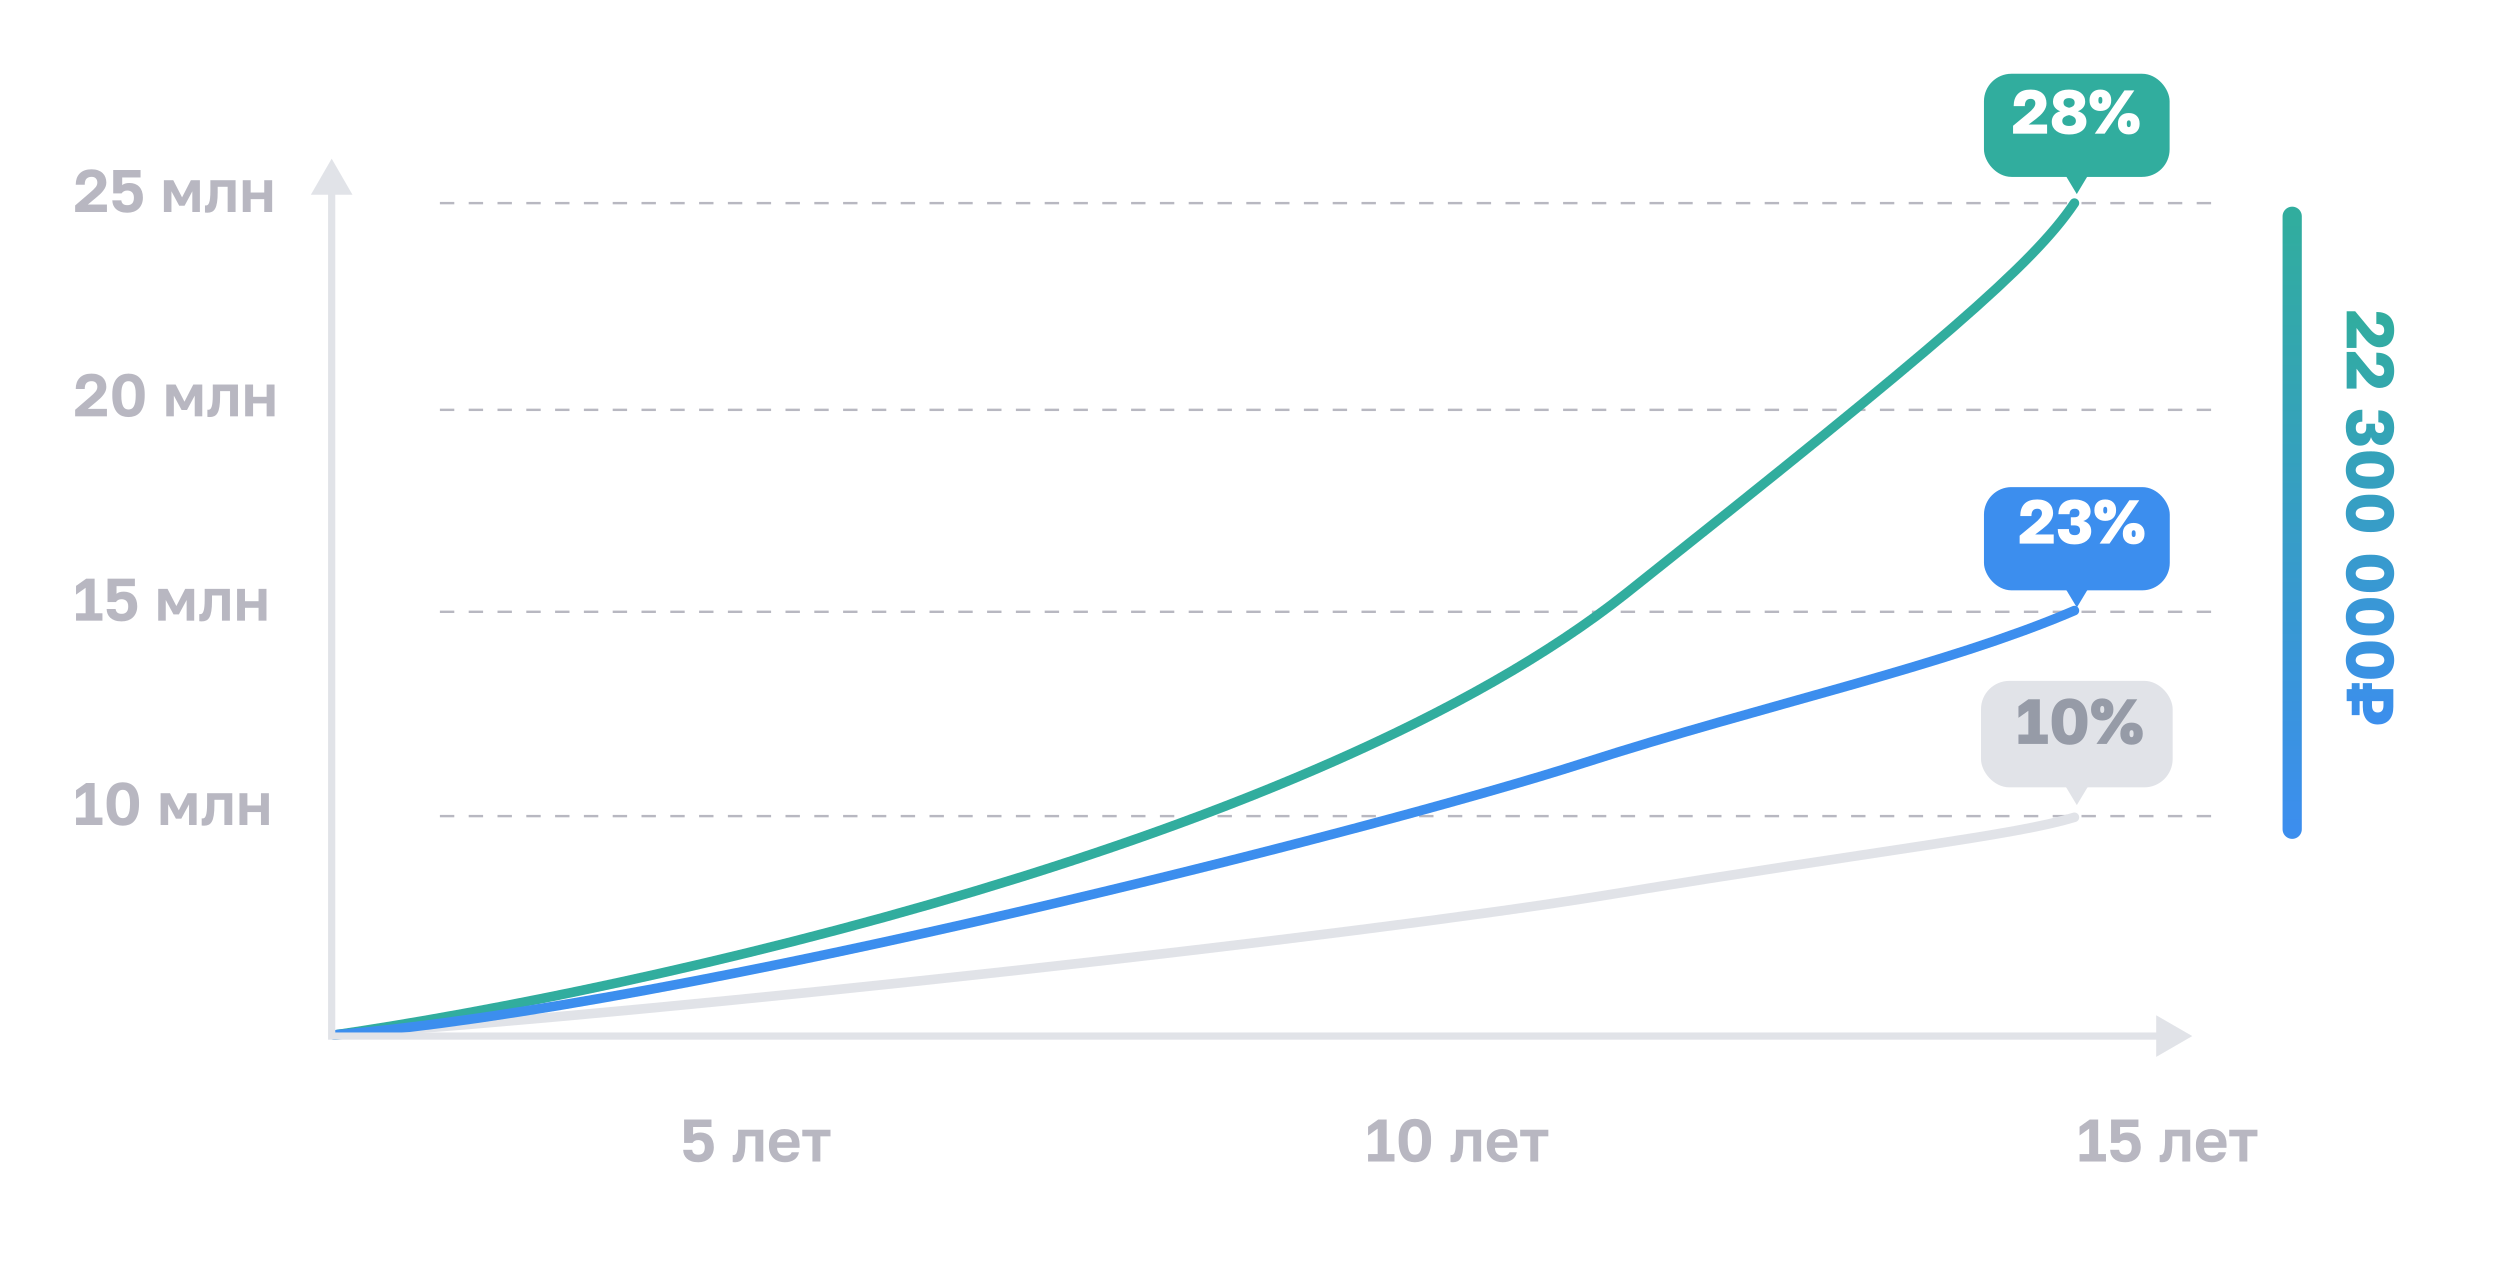 <?xml version="1.0" encoding="UTF-8"?> <svg xmlns="http://www.w3.org/2000/svg" width="375" height="193" viewBox="0 0 375 193" fill="none"><rect width="375" height="192.188" fill="white"></rect><path d="M11.405 122.63H12.845V118.814L11.405 119.84V118.526L12.926 117.446H14.195V122.63H15.365V123.746H11.405V122.63ZM18.424 123.854C18.082 123.854 17.761 123.8 17.461 123.692C17.167 123.578 16.912 123.395 16.696 123.143C16.48 122.885 16.309 122.549 16.183 122.135C16.057 121.715 15.994 121.202 15.994 120.596V120.416C15.994 119.852 16.057 119.375 16.183 118.985C16.309 118.595 16.48 118.28 16.696 118.04C16.912 117.794 17.167 117.617 17.461 117.509C17.761 117.395 18.082 117.338 18.424 117.338C18.766 117.338 19.084 117.395 19.378 117.509C19.678 117.617 19.936 117.794 20.152 118.04C20.368 118.28 20.539 118.595 20.665 118.985C20.791 119.375 20.854 119.852 20.854 120.416V120.596C20.854 121.202 20.791 121.715 20.665 122.135C20.539 122.549 20.368 122.885 20.152 123.143C19.936 123.395 19.678 123.578 19.378 123.692C19.084 123.8 18.766 123.854 18.424 123.854ZM18.424 122.72C18.574 122.72 18.715 122.69 18.847 122.63C18.979 122.57 19.093 122.462 19.189 122.306C19.291 122.144 19.369 121.925 19.423 121.649C19.477 121.373 19.504 121.022 19.504 120.596V120.416C19.504 120.032 19.477 119.717 19.423 119.471C19.369 119.219 19.291 119.021 19.189 118.877C19.093 118.727 18.979 118.622 18.847 118.562C18.715 118.502 18.574 118.472 18.424 118.472C18.268 118.472 18.124 118.502 17.992 118.562C17.866 118.622 17.752 118.727 17.65 118.877C17.554 119.021 17.479 119.219 17.425 119.471C17.371 119.717 17.344 120.032 17.344 120.416V120.596C17.344 121.022 17.371 121.373 17.425 121.649C17.479 121.925 17.554 122.144 17.65 122.306C17.752 122.462 17.866 122.57 17.992 122.63C18.124 122.69 18.268 122.72 18.424 122.72ZM24.091 118.976H25.495L26.818 121.55L28.141 118.976H29.491V123.746H28.357V120.641L27.196 122.801H26.386L25.225 120.641V123.746H24.091V118.976ZM30.613 123.854C30.565 123.854 30.505 123.851 30.433 123.845C30.361 123.845 30.301 123.839 30.253 123.827V122.756C30.283 122.762 30.328 122.765 30.388 122.765C30.502 122.765 30.601 122.732 30.685 122.666C30.769 122.594 30.838 122.474 30.892 122.306C30.952 122.138 30.994 121.916 31.018 121.64C31.048 121.358 31.063 121.01 31.063 120.596V118.976H34.843V123.746H33.655V119.966H32.161V120.776C32.161 121.394 32.128 121.904 32.062 122.306C32.002 122.702 31.906 123.014 31.774 123.242C31.648 123.47 31.486 123.629 31.288 123.719C31.096 123.809 30.871 123.854 30.613 123.854ZM35.921 118.976H37.109V120.821H39.143V118.976H40.331V123.746H39.143V121.811H37.109V123.746H35.921V118.976Z" fill="#34334D" fill-opacity="0.35"></path><path d="M104.731 174.338C104.329 174.338 103.987 174.287 103.705 174.185C103.429 174.083 103.201 173.948 103.021 173.78C102.841 173.606 102.706 173.408 102.616 173.186C102.532 172.958 102.487 172.721 102.481 172.475H103.831C103.849 172.691 103.93 172.868 104.074 173.006C104.224 173.138 104.443 173.204 104.731 173.204C105.391 173.204 105.721 172.832 105.721 172.088C105.721 171.89 105.694 171.722 105.64 171.584C105.586 171.446 105.514 171.335 105.424 171.251C105.334 171.167 105.229 171.107 105.109 171.071C104.989 171.029 104.863 171.008 104.731 171.008C104.521 171.008 104.347 171.047 104.209 171.125C104.071 171.203 103.96 171.308 103.876 171.44H102.616V167.93H106.72V169.046H103.966V170.198C104.092 170.084 104.245 170.003 104.425 169.955C104.611 169.901 104.818 169.874 105.046 169.874C105.352 169.874 105.628 169.922 105.874 170.018C106.126 170.108 106.339 170.246 106.513 170.432C106.693 170.618 106.831 170.849 106.927 171.125C107.023 171.401 107.071 171.719 107.071 172.079C107.071 172.421 107.014 172.733 106.9 173.015C106.792 173.291 106.636 173.528 106.432 173.726C106.228 173.924 105.982 174.077 105.694 174.185C105.406 174.287 105.085 174.338 104.731 174.338ZM110.263 174.338C110.215 174.338 110.155 174.335 110.083 174.329C110.011 174.329 109.951 174.323 109.903 174.311V173.24C109.933 173.246 109.978 173.249 110.038 173.249C110.152 173.249 110.251 173.216 110.335 173.15C110.419 173.078 110.488 172.958 110.542 172.79C110.602 172.622 110.644 172.4 110.668 172.124C110.698 171.842 110.713 171.494 110.713 171.08V169.46H114.493V174.23H113.305V170.45H111.811V171.26C111.811 171.878 111.778 172.388 111.712 172.79C111.652 173.186 111.556 173.498 111.424 173.726C111.298 173.954 111.136 174.113 110.938 174.203C110.746 174.293 110.521 174.338 110.263 174.338ZM117.73 174.338C117.406 174.338 117.097 174.29 116.803 174.194C116.515 174.092 116.263 173.942 116.047 173.744C115.831 173.54 115.66 173.285 115.534 172.979C115.408 172.667 115.345 172.304 115.345 171.89V171.71C115.345 171.314 115.405 170.969 115.525 170.675C115.645 170.381 115.81 170.138 116.02 169.946C116.23 169.748 116.473 169.601 116.749 169.505C117.025 169.403 117.322 169.352 117.64 169.352C118.39 169.352 118.96 169.55 119.35 169.946C119.74 170.342 119.935 170.915 119.935 171.665V172.169H116.56C116.566 172.379 116.602 172.562 116.668 172.718C116.734 172.868 116.821 172.991 116.929 173.087C117.037 173.183 117.16 173.255 117.298 173.303C117.442 173.345 117.586 173.366 117.73 173.366C118.036 173.366 118.267 173.321 118.423 173.231C118.579 173.141 118.69 173.009 118.756 172.835H119.845C119.749 173.333 119.512 173.708 119.134 173.96C118.756 174.212 118.288 174.338 117.73 174.338ZM117.685 170.324C117.547 170.324 117.409 170.342 117.271 170.378C117.139 170.414 117.022 170.471 116.92 170.549C116.818 170.627 116.734 170.732 116.668 170.864C116.602 170.996 116.566 171.155 116.56 171.341H118.783C118.777 171.143 118.744 170.978 118.684 170.846C118.63 170.714 118.552 170.609 118.45 170.531C118.354 170.453 118.24 170.399 118.108 170.369C117.976 170.339 117.835 170.324 117.685 170.324ZM121.864 170.45H120.343V169.46H124.573V170.45H123.052V174.23H121.864V170.45Z" fill="#34334D" fill-opacity="0.35"></path><path d="M205.21 173.114H206.65V169.298L205.21 170.324V169.01L206.731 167.93H208V173.114H209.17V174.23H205.21V173.114ZM212.229 174.338C211.887 174.338 211.566 174.284 211.266 174.176C210.972 174.062 210.717 173.879 210.501 173.627C210.285 173.369 210.114 173.033 209.988 172.619C209.862 172.199 209.799 171.686 209.799 171.08V170.9C209.799 170.336 209.862 169.859 209.988 169.469C210.114 169.079 210.285 168.764 210.501 168.524C210.717 168.278 210.972 168.101 211.266 167.993C211.566 167.879 211.887 167.822 212.229 167.822C212.571 167.822 212.889 167.879 213.183 167.993C213.483 168.101 213.741 168.278 213.957 168.524C214.173 168.764 214.344 169.079 214.47 169.469C214.596 169.859 214.659 170.336 214.659 170.9V171.08C214.659 171.686 214.596 172.199 214.47 172.619C214.344 173.033 214.173 173.369 213.957 173.627C213.741 173.879 213.483 174.062 213.183 174.176C212.889 174.284 212.571 174.338 212.229 174.338ZM212.229 173.204C212.379 173.204 212.52 173.174 212.652 173.114C212.784 173.054 212.898 172.946 212.994 172.79C213.096 172.628 213.174 172.409 213.228 172.133C213.282 171.857 213.309 171.506 213.309 171.08V170.9C213.309 170.516 213.282 170.201 213.228 169.955C213.174 169.703 213.096 169.505 212.994 169.361C212.898 169.211 212.784 169.106 212.652 169.046C212.52 168.986 212.379 168.956 212.229 168.956C212.073 168.956 211.929 168.986 211.797 169.046C211.671 169.106 211.557 169.211 211.455 169.361C211.359 169.505 211.284 169.703 211.23 169.955C211.176 170.201 211.149 170.516 211.149 170.9V171.08C211.149 171.506 211.176 171.857 211.23 172.133C211.284 172.409 211.359 172.628 211.455 172.79C211.557 172.946 211.671 173.054 211.797 173.114C211.929 173.174 212.073 173.204 212.229 173.204ZM217.94 174.338C217.892 174.338 217.832 174.335 217.76 174.329C217.688 174.329 217.628 174.323 217.58 174.311V173.24C217.61 173.246 217.655 173.249 217.715 173.249C217.829 173.249 217.928 173.216 218.012 173.15C218.096 173.078 218.165 172.958 218.219 172.79C218.279 172.622 218.321 172.4 218.345 172.124C218.375 171.842 218.39 171.494 218.39 171.08V169.46H222.17V174.23H220.982V170.45H219.488V171.26C219.488 171.878 219.455 172.388 219.389 172.79C219.329 173.186 219.233 173.498 219.101 173.726C218.975 173.954 218.813 174.113 218.615 174.203C218.423 174.293 218.198 174.338 217.94 174.338ZM225.408 174.338C225.084 174.338 224.775 174.29 224.481 174.194C224.193 174.092 223.941 173.942 223.725 173.744C223.509 173.54 223.338 173.285 223.212 172.979C223.086 172.667 223.023 172.304 223.023 171.89V171.71C223.023 171.314 223.083 170.969 223.203 170.675C223.323 170.381 223.488 170.138 223.698 169.946C223.908 169.748 224.151 169.601 224.427 169.505C224.703 169.403 225 169.352 225.318 169.352C226.068 169.352 226.638 169.55 227.028 169.946C227.418 170.342 227.613 170.915 227.613 171.665V172.169H224.238C224.244 172.379 224.28 172.562 224.346 172.718C224.412 172.868 224.499 172.991 224.607 173.087C224.715 173.183 224.838 173.255 224.976 173.303C225.12 173.345 225.264 173.366 225.408 173.366C225.714 173.366 225.945 173.321 226.101 173.231C226.257 173.141 226.368 173.009 226.434 172.835H227.523C227.427 173.333 227.19 173.708 226.812 173.96C226.434 174.212 225.966 174.338 225.408 174.338ZM225.363 170.324C225.225 170.324 225.087 170.342 224.949 170.378C224.817 170.414 224.7 170.471 224.598 170.549C224.496 170.627 224.412 170.732 224.346 170.864C224.28 170.996 224.244 171.155 224.238 171.341H226.461C226.455 171.143 226.422 170.978 226.362 170.846C226.308 170.714 226.23 170.609 226.128 170.531C226.032 170.453 225.918 170.399 225.786 170.369C225.654 170.339 225.513 170.324 225.363 170.324ZM229.542 170.45H228.021V169.46H232.251V170.45H230.73V174.23H229.542V170.45Z" fill="#34334D" fill-opacity="0.35"></path><path d="M311.936 173.114H313.376V169.298L311.936 170.324V169.01L313.457 167.93H314.726V173.114H315.896V174.23H311.936V173.114ZM318.775 174.338C318.373 174.338 318.031 174.287 317.749 174.185C317.473 174.083 317.245 173.948 317.065 173.78C316.885 173.606 316.75 173.408 316.66 173.186C316.576 172.958 316.531 172.721 316.525 172.475H317.875C317.893 172.691 317.974 172.868 318.118 173.006C318.268 173.138 318.487 173.204 318.775 173.204C319.435 173.204 319.765 172.832 319.765 172.088C319.765 171.89 319.738 171.722 319.684 171.584C319.63 171.446 319.558 171.335 319.468 171.251C319.378 171.167 319.273 171.107 319.153 171.071C319.033 171.029 318.907 171.008 318.775 171.008C318.565 171.008 318.391 171.047 318.253 171.125C318.115 171.203 318.004 171.308 317.92 171.44H316.66V167.93H320.764V169.046H318.01V170.198C318.136 170.084 318.289 170.003 318.469 169.955C318.655 169.901 318.862 169.874 319.09 169.874C319.396 169.874 319.672 169.922 319.918 170.018C320.17 170.108 320.383 170.246 320.557 170.432C320.737 170.618 320.875 170.849 320.971 171.125C321.067 171.401 321.115 171.719 321.115 172.079C321.115 172.421 321.058 172.733 320.944 173.015C320.836 173.291 320.68 173.528 320.476 173.726C320.272 173.924 320.026 174.077 319.738 174.185C319.45 174.287 319.129 174.338 318.775 174.338ZM324.307 174.338C324.259 174.338 324.199 174.335 324.127 174.329C324.055 174.329 323.995 174.323 323.947 174.311V173.24C323.977 173.246 324.022 173.249 324.082 173.249C324.196 173.249 324.295 173.216 324.379 173.15C324.463 173.078 324.532 172.958 324.586 172.79C324.646 172.622 324.688 172.4 324.712 172.124C324.742 171.842 324.757 171.494 324.757 171.08V169.46H328.537V174.23H327.349V170.45H325.855V171.26C325.855 171.878 325.822 172.388 325.756 172.79C325.696 173.186 325.6 173.498 325.468 173.726C325.342 173.954 325.18 174.113 324.982 174.203C324.79 174.293 324.565 174.338 324.307 174.338ZM331.774 174.338C331.45 174.338 331.141 174.29 330.847 174.194C330.559 174.092 330.307 173.942 330.091 173.744C329.875 173.54 329.704 173.285 329.578 172.979C329.452 172.667 329.389 172.304 329.389 171.89V171.71C329.389 171.314 329.449 170.969 329.569 170.675C329.689 170.381 329.854 170.138 330.064 169.946C330.274 169.748 330.517 169.601 330.793 169.505C331.069 169.403 331.366 169.352 331.684 169.352C332.434 169.352 333.004 169.55 333.394 169.946C333.784 170.342 333.979 170.915 333.979 171.665V172.169H330.604C330.61 172.379 330.646 172.562 330.712 172.718C330.778 172.868 330.865 172.991 330.973 173.087C331.081 173.183 331.204 173.255 331.342 173.303C331.486 173.345 331.63 173.366 331.774 173.366C332.08 173.366 332.311 173.321 332.467 173.231C332.623 173.141 332.734 173.009 332.8 172.835H333.889C333.793 173.333 333.556 173.708 333.178 173.96C332.8 174.212 332.332 174.338 331.774 174.338ZM331.729 170.324C331.591 170.324 331.453 170.342 331.315 170.378C331.183 170.414 331.066 170.471 330.964 170.549C330.862 170.627 330.778 170.732 330.712 170.864C330.646 170.996 330.61 171.155 330.604 171.341H332.827C332.821 171.143 332.788 170.978 332.728 170.846C332.674 170.714 332.596 170.609 332.494 170.531C332.398 170.453 332.284 170.399 332.152 170.369C332.02 170.339 331.879 170.324 331.729 170.324ZM335.908 170.45H334.387V169.46H338.617V170.45H337.096V174.23H335.908V170.45Z" fill="#34334D" fill-opacity="0.35"></path><path d="M11.405 91.986H12.845V88.17L11.405 89.196V87.882L12.926 86.802H14.195V91.986H15.365V93.102H11.405V91.986ZM18.244 93.21C17.842 93.21 17.5 93.159 17.218 93.057C16.942 92.955 16.714 92.82 16.534 92.652C16.354 92.478 16.219 92.28 16.129 92.058C16.045 91.83 16 91.593 15.994 91.347H17.344C17.362 91.563 17.443 91.74 17.587 91.878C17.737 92.01 17.956 92.076 18.244 92.076C18.904 92.076 19.234 91.704 19.234 90.96C19.234 90.762 19.207 90.594 19.153 90.456C19.099 90.318 19.027 90.207 18.937 90.123C18.847 90.039 18.742 89.979 18.622 89.943C18.502 89.901 18.376 89.88 18.244 89.88C18.034 89.88 17.86 89.919 17.722 89.997C17.584 90.075 17.473 90.18 17.389 90.312H16.129V86.802H20.233V87.918H17.479V89.07C17.605 88.956 17.758 88.875 17.938 88.827C18.124 88.773 18.331 88.746 18.559 88.746C18.865 88.746 19.141 88.794 19.387 88.89C19.639 88.98 19.852 89.118 20.026 89.304C20.206 89.49 20.344 89.721 20.44 89.997C20.536 90.273 20.584 90.591 20.584 90.951C20.584 91.293 20.527 91.605 20.413 91.887C20.305 92.163 20.149 92.4 19.945 92.598C19.741 92.796 19.495 92.949 19.207 93.057C18.919 93.159 18.598 93.21 18.244 93.21ZM23.73 88.332H25.134L26.457 90.906L27.78 88.332H29.13V93.102H27.996V89.997L26.835 92.157H26.025L24.864 89.997V93.102H23.73V88.332ZM30.253 93.21C30.205 93.21 30.145 93.207 30.073 93.201C30.001 93.201 29.941 93.195 29.893 93.183V92.112C29.923 92.118 29.968 92.121 30.028 92.121C30.142 92.121 30.241 92.088 30.325 92.022C30.409 91.95 30.478 91.83 30.532 91.662C30.592 91.494 30.634 91.272 30.658 90.996C30.688 90.714 30.703 90.366 30.703 89.952V88.332H34.483V93.102H33.295V89.322H31.801V90.132C31.801 90.75 31.768 91.26 31.702 91.662C31.642 92.058 31.546 92.37 31.414 92.598C31.288 92.826 31.126 92.985 30.928 93.075C30.736 93.165 30.511 93.21 30.253 93.21ZM35.56 88.332H36.748V90.177H38.782V88.332H39.971V93.102H38.782V91.167H36.748V93.102H35.56V88.332Z" fill="#34334D" fill-opacity="0.35"></path><path d="M11.27 61.468L13.475 59.569C13.679 59.389 13.853 59.233 13.997 59.101C14.141 58.963 14.258 58.837 14.348 58.723C14.438 58.609 14.501 58.498 14.537 58.39C14.579 58.282 14.6 58.165 14.6 58.039C14.6 57.781 14.528 57.574 14.384 57.418C14.24 57.256 14.027 57.175 13.745 57.175C13.421 57.175 13.166 57.265 12.98 57.445C12.8 57.619 12.71 57.922 12.71 58.354H11.36C11.36 57.64 11.561 57.076 11.963 56.662C12.371 56.248 12.965 56.041 13.745 56.041C14.111 56.041 14.429 56.092 14.699 56.194C14.975 56.29 15.206 56.428 15.392 56.608C15.578 56.782 15.716 56.992 15.806 57.238C15.902 57.484 15.95 57.751 15.95 58.039C15.95 58.255 15.911 58.462 15.833 58.66C15.755 58.852 15.647 59.038 15.509 59.218C15.377 59.398 15.221 59.575 15.041 59.749C14.861 59.917 14.669 60.085 14.465 60.253L13.169 61.333H16.04V62.449H11.27V61.468ZM19.276 62.557C18.934 62.557 18.613 62.503 18.314 62.395C18.02 62.281 17.765 62.098 17.549 61.846C17.332 61.588 17.162 61.252 17.035 60.838C16.91 60.418 16.846 59.905 16.846 59.299V59.119C16.846 58.555 16.91 58.078 17.035 57.688C17.162 57.298 17.332 56.983 17.549 56.743C17.765 56.497 18.02 56.32 18.314 56.212C18.613 56.098 18.934 56.041 19.276 56.041C19.619 56.041 19.936 56.098 20.23 56.212C20.53 56.32 20.788 56.497 21.005 56.743C21.221 56.983 21.392 57.298 21.517 57.688C21.643 58.078 21.706 58.555 21.706 59.119V59.299C21.706 59.905 21.643 60.418 21.517 60.838C21.392 61.252 21.221 61.588 21.005 61.846C20.788 62.098 20.53 62.281 20.23 62.395C19.936 62.503 19.619 62.557 19.276 62.557ZM19.276 61.423C19.427 61.423 19.567 61.393 19.7 61.333C19.831 61.273 19.945 61.165 20.041 61.009C20.143 60.847 20.221 60.628 20.276 60.352C20.329 60.076 20.357 59.725 20.357 59.299V59.119C20.357 58.735 20.329 58.42 20.276 58.174C20.221 57.922 20.143 57.724 20.041 57.58C19.945 57.43 19.831 57.325 19.7 57.265C19.567 57.205 19.427 57.175 19.276 57.175C19.12 57.175 18.977 57.205 18.845 57.265C18.718 57.325 18.605 57.43 18.503 57.58C18.407 57.724 18.331 57.922 18.277 58.174C18.224 58.42 18.197 58.735 18.197 59.119V59.299C18.197 59.725 18.224 60.076 18.277 60.352C18.331 60.628 18.407 60.847 18.503 61.009C18.605 61.165 18.718 61.273 18.845 61.333C18.977 61.393 19.12 61.423 19.276 61.423ZM24.943 57.679H26.347L27.67 60.253L28.993 57.679H30.343V62.449H29.209V59.344L28.048 61.504H27.238L26.077 59.344V62.449H24.943V57.679ZM31.466 62.557C31.418 62.557 31.358 62.554 31.286 62.548C31.214 62.548 31.154 62.542 31.106 62.53V61.459C31.136 61.465 31.181 61.468 31.241 61.468C31.355 61.468 31.454 61.435 31.538 61.369C31.622 61.297 31.691 61.177 31.745 61.009C31.805 60.841 31.847 60.619 31.871 60.343C31.901 60.061 31.916 59.713 31.916 59.299V57.679H35.696V62.449H34.508V58.669H33.014V59.479C33.014 60.097 32.981 60.607 32.915 61.009C32.855 61.405 32.759 61.717 32.627 61.945C32.501 62.173 32.339 62.332 32.141 62.422C31.949 62.512 31.724 62.557 31.466 62.557ZM36.773 57.679H37.961V59.524H39.995V57.679H41.183V62.449H39.995V60.514H37.961V62.449H36.773V57.679Z" fill="#34334D" fill-opacity="0.35"></path><path d="M11.27 30.82L13.475 28.921C13.679 28.741 13.853 28.585 13.997 28.453C14.141 28.315 14.258 28.189 14.348 28.075C14.438 27.961 14.501 27.85 14.537 27.742C14.579 27.634 14.6 27.517 14.6 27.391C14.6 27.133 14.528 26.926 14.384 26.77C14.24 26.608 14.027 26.527 13.745 26.527C13.421 26.527 13.166 26.617 12.98 26.797C12.8 26.971 12.71 27.274 12.71 27.706H11.36C11.36 26.992 11.561 26.428 11.963 26.014C12.371 25.6 12.965 25.393 13.745 25.393C14.111 25.393 14.429 25.444 14.699 25.546C14.975 25.642 15.206 25.78 15.392 25.96C15.578 26.134 15.716 26.344 15.806 26.59C15.902 26.836 15.95 27.103 15.95 27.391C15.95 27.607 15.911 27.814 15.833 28.012C15.755 28.204 15.647 28.39 15.509 28.57C15.377 28.75 15.221 28.927 15.041 29.101C14.861 29.269 14.669 29.437 14.465 29.605L13.169 30.685H16.04V31.801H11.27V30.82ZM19.096 31.909C18.695 31.909 18.352 31.858 18.07 31.756C17.794 31.654 17.567 31.519 17.387 31.351C17.206 31.177 17.072 30.979 16.982 30.757C16.898 30.529 16.852 30.292 16.846 30.046H18.197C18.215 30.262 18.296 30.439 18.439 30.577C18.59 30.709 18.808 30.775 19.096 30.775C19.756 30.775 20.087 30.403 20.087 29.659C20.087 29.461 20.059 29.293 20.006 29.155C19.951 29.017 19.88 28.906 19.79 28.822C19.7 28.738 19.595 28.678 19.474 28.642C19.355 28.6 19.229 28.579 19.096 28.579C18.887 28.579 18.712 28.618 18.575 28.696C18.436 28.774 18.326 28.879 18.241 29.011H16.982V25.501H21.085V26.617H18.331V27.769C18.457 27.655 18.61 27.574 18.791 27.526C18.977 27.472 19.183 27.445 19.412 27.445C19.718 27.445 19.994 27.493 20.239 27.589C20.491 27.679 20.704 27.817 20.878 28.003C21.058 28.189 21.197 28.42 21.293 28.696C21.389 28.972 21.436 29.29 21.436 29.65C21.436 29.992 21.38 30.304 21.265 30.586C21.157 30.862 21.002 31.099 20.797 31.297C20.593 31.495 20.348 31.648 20.059 31.756C19.771 31.858 19.451 31.909 19.096 31.909ZM24.583 27.031H25.987L27.31 29.605L28.633 27.031H29.983V31.801H28.849V28.696L27.688 30.856H26.878L25.717 28.696V31.801H24.583V27.031ZM31.105 31.909C31.058 31.909 30.997 31.906 30.925 31.9C30.854 31.9 30.794 31.894 30.745 31.882V30.811C30.776 30.817 30.82 30.82 30.881 30.82C30.994 30.82 31.093 30.787 31.177 30.721C31.262 30.649 31.331 30.529 31.384 30.361C31.445 30.193 31.486 29.971 31.511 29.695C31.541 29.413 31.555 29.065 31.555 28.651V27.031H35.336V31.801H34.148V28.021H32.654V28.831C32.654 29.449 32.62 29.959 32.554 30.361C32.495 30.757 32.398 31.069 32.267 31.297C32.141 31.525 31.979 31.684 31.78 31.774C31.588 31.864 31.363 31.909 31.105 31.909ZM36.413 27.031H37.601V28.876H39.635V27.031H40.823V31.801H39.635V29.866H37.601V31.801H36.413V27.031Z" fill="#34334D" fill-opacity="0.35"></path><path d="M65.984 30.469H332.811" stroke="#B8B8C1" stroke-width="0.361" stroke-dasharray="2.16"></path><path d="M65.984 61.477H332.811" stroke="#B8B8C1" stroke-width="0.361" stroke-dasharray="2.16"></path><path d="M65.984 91.77H332.811" stroke="#B8B8C1" stroke-width="0.361" stroke-dasharray="2.16"></path><path d="M65.984 122.415H332.811" stroke="#B8B8C1" stroke-width="0.361" stroke-dasharray="2.16"></path><path d="M50.102 155.23C102.378 151.603 202.832 140.536 241.748 134.136C282.313 127.465 302.325 125.302 311.159 122.598" stroke="#E1E3E8" stroke-width="1.442" stroke-linecap="round"></path><path d="M50.281 155.228C95.449 148.626 196.989 126.275 243.97 88.967C290.951 51.66 304.972 39.652 311.159 30.469" stroke="#31AD9E" stroke-width="1.442" stroke-linecap="round"></path><path d="M50.102 155.232C102.027 151.134 207.361 124.177 237.421 114.486C264.825 105.652 291.868 99.883 311.159 91.59" stroke="#3C8EEE" stroke-width="1.442" stroke-linecap="round"></path><path d="M328.837 155.411L323.428 152.289V158.534L328.837 155.411ZM49.75 155.411H49.209V155.952H49.75V155.411ZM49.75 23.801L46.627 29.209H52.873L49.75 23.801ZM323.969 154.87H49.75V155.952H323.969V154.87ZM50.291 155.411L50.291 28.669H49.209L49.209 155.411H50.291Z" fill="#E1E3E8"></path><g filter="url(#filter0_i_2017_1976)"><rect x="297.594" y="9" width="27.849" height="15.472" rx="4.126" fill="#31AD9E"></rect><path d="M311.516 27.051L314.611 21.893H308.422L311.516 27.051Z" fill="#31AD9E"></path></g><path d="M301.959 18.866L304.112 17.084C304.323 16.911 304.502 16.756 304.651 16.62C304.799 16.478 304.92 16.345 305.013 16.221C305.112 16.097 305.183 15.979 305.226 15.868C305.276 15.751 305.301 15.63 305.301 15.506C305.301 15.289 305.239 15.122 305.115 15.005C304.997 14.887 304.827 14.828 304.604 14.828C304.016 14.828 303.722 15.194 303.722 15.924H302.051C302.051 15.132 302.262 14.519 302.683 14.086C303.11 13.652 303.75 13.436 304.604 13.436C305 13.436 305.347 13.489 305.644 13.594C305.941 13.693 306.189 13.835 306.387 14.021C306.585 14.2 306.73 14.417 306.823 14.671C306.922 14.924 306.971 15.203 306.971 15.506C306.971 15.729 306.931 15.942 306.851 16.146C306.777 16.351 306.668 16.549 306.526 16.741C306.39 16.933 306.226 17.118 306.034 17.298C305.842 17.477 305.635 17.654 305.412 17.827L304.289 18.681H307.064V20.055H301.959V18.866ZM310.363 20.175C309.967 20.175 309.608 20.132 309.286 20.045C308.964 19.953 308.689 19.823 308.46 19.655C308.237 19.488 308.064 19.287 307.94 19.052C307.823 18.811 307.764 18.542 307.764 18.244C307.764 17.886 307.872 17.564 308.089 17.279C308.305 16.994 308.627 16.796 309.054 16.685C308.732 16.58 308.466 16.4 308.256 16.146C308.052 15.893 307.949 15.59 307.949 15.237C307.949 14.971 308.002 14.726 308.107 14.503C308.219 14.281 308.376 14.092 308.581 13.937C308.785 13.776 309.036 13.652 309.333 13.566C309.636 13.479 309.979 13.436 310.363 13.436C310.747 13.436 311.087 13.479 311.384 13.566C311.687 13.652 311.941 13.776 312.145 13.937C312.35 14.092 312.504 14.281 312.61 14.503C312.721 14.726 312.777 14.971 312.777 15.237C312.777 15.59 312.675 15.89 312.47 16.137C312.266 16.385 312 16.567 311.672 16.685C312.099 16.809 312.421 17.004 312.637 17.27C312.854 17.536 312.962 17.861 312.962 18.244C312.962 18.542 312.9 18.811 312.777 19.052C312.659 19.287 312.486 19.488 312.257 19.655C312.034 19.823 311.762 19.953 311.44 20.045C311.118 20.132 310.759 20.175 310.363 20.175ZM310.363 18.894C310.697 18.894 310.951 18.829 311.124 18.699C311.298 18.563 311.384 18.378 311.384 18.142C311.384 17.889 311.282 17.691 311.078 17.548C310.88 17.406 310.642 17.31 310.363 17.261C310.085 17.31 309.843 17.406 309.639 17.548C309.441 17.691 309.342 17.889 309.342 18.142C309.342 18.378 309.432 18.563 309.611 18.699C309.797 18.829 310.047 18.894 310.363 18.894ZM310.363 16.165C310.598 16.122 310.796 16.041 310.957 15.924C311.118 15.806 311.199 15.63 311.199 15.395C311.199 15.172 311.124 15.005 310.976 14.893C310.827 14.776 310.623 14.717 310.363 14.717C310.103 14.717 309.899 14.773 309.75 14.884C309.602 14.995 309.528 15.166 309.528 15.395C309.528 15.63 309.608 15.806 309.769 15.924C309.936 16.035 310.134 16.116 310.363 16.165ZM318.668 13.557H320.153L315.698 20.055H314.212L318.668 13.557ZM315.057 16.648C314.556 16.648 314.16 16.506 313.869 16.221C313.578 15.936 313.432 15.559 313.432 15.088V14.995C313.432 14.525 313.578 14.148 313.869 13.863C314.16 13.578 314.556 13.436 315.057 13.436C315.558 13.436 315.954 13.578 316.245 13.863C316.536 14.148 316.682 14.525 316.682 14.995V15.088C316.682 15.559 316.536 15.936 316.245 16.221C315.954 16.506 315.558 16.648 315.057 16.648ZM315.057 15.552C315.144 15.552 315.215 15.518 315.27 15.45C315.326 15.382 315.354 15.262 315.354 15.088V14.995C315.354 14.822 315.326 14.701 315.27 14.633C315.215 14.565 315.144 14.531 315.057 14.531C314.97 14.531 314.899 14.565 314.843 14.633C314.788 14.701 314.76 14.822 314.76 14.995V15.088C314.76 15.262 314.788 15.382 314.843 15.45C314.899 15.518 314.97 15.552 315.057 15.552ZM319.318 20.166C318.817 20.166 318.421 20.024 318.13 19.739C317.839 19.454 317.693 19.077 317.693 18.607V18.514C317.693 18.043 317.839 17.666 318.13 17.381C318.421 17.096 318.817 16.954 319.318 16.954C319.819 16.954 320.215 17.096 320.506 17.381C320.797 17.666 320.942 18.043 320.942 18.514V18.607C320.942 19.077 320.797 19.454 320.506 19.739C320.215 20.024 319.819 20.166 319.318 20.166ZM319.318 19.071C319.405 19.071 319.476 19.037 319.531 18.969C319.587 18.901 319.615 18.78 319.615 18.607V18.514C319.615 18.34 319.587 18.22 319.531 18.152C319.476 18.084 319.405 18.05 319.318 18.05C319.231 18.05 319.16 18.084 319.104 18.152C319.049 18.22 319.021 18.34 319.021 18.514V18.607C319.021 18.78 319.049 18.901 319.104 18.969C319.16 19.037 319.231 19.071 319.318 19.071Z" fill="white"></path><g filter="url(#filter1_i_2017_1976)"><rect x="297.594" y="71" width="27.873" height="15.485" rx="4.129" fill="#3C8EEE"></rect><path d="M311.527 89.066L314.624 83.905H308.43L311.527 89.066Z" fill="#3C8EEE"></path></g><path d="M302.947 80.354L305.103 78.57C305.314 78.396 305.493 78.242 305.642 78.105C305.791 77.963 305.911 77.83 306.004 77.706C306.103 77.582 306.175 77.464 306.218 77.353C306.268 77.235 306.292 77.114 306.292 76.99C306.292 76.774 306.23 76.606 306.106 76.489C305.989 76.371 305.818 76.312 305.595 76.312C305.007 76.312 304.713 76.677 304.713 77.408H303.04C303.04 76.616 303.251 76.002 303.672 75.569C304.1 75.135 304.741 74.918 305.595 74.918C305.992 74.918 306.339 74.971 306.636 75.076C306.933 75.175 307.181 75.318 307.379 75.504C307.578 75.683 307.723 75.9 307.816 76.154C307.915 76.408 307.965 76.687 307.965 76.99C307.965 77.213 307.924 77.427 307.844 77.631C307.77 77.836 307.661 78.034 307.519 78.226C307.382 78.418 307.218 78.604 307.026 78.784C306.834 78.963 306.627 79.14 306.404 79.313L305.28 80.168H308.058V81.543H302.947V80.354ZM311.173 81.664C310.758 81.664 310.393 81.608 310.077 81.496C309.767 81.379 309.507 81.218 309.297 81.013C309.086 80.809 308.928 80.567 308.823 80.289C308.717 80.004 308.665 79.694 308.665 79.36H310.337C310.337 79.663 310.405 79.892 310.542 80.047C310.684 80.196 310.91 80.27 311.22 80.27C311.486 80.27 311.684 80.205 311.814 80.075C311.945 79.945 312.01 79.765 312.01 79.536C312.01 79.301 311.941 79.121 311.805 78.997C311.675 78.873 311.464 78.811 311.173 78.811H310.625V77.585H311.173C311.669 77.585 311.917 77.365 311.917 76.925C311.917 76.733 311.855 76.585 311.731 76.479C311.613 76.368 311.443 76.312 311.22 76.312C310.693 76.312 310.43 76.585 310.43 77.13H308.758C308.758 76.436 308.965 75.894 309.38 75.504C309.801 75.114 310.399 74.918 311.173 74.918C311.557 74.918 311.898 74.965 312.195 75.058C312.499 75.144 312.753 75.268 312.957 75.43C313.162 75.584 313.316 75.773 313.422 75.996C313.533 76.213 313.589 76.455 313.589 76.721C313.589 77.074 313.49 77.374 313.292 77.622C313.094 77.87 312.827 78.046 312.493 78.152C312.883 78.257 313.177 78.437 313.375 78.691C313.58 78.945 313.682 79.276 313.682 79.685C313.682 79.982 313.623 80.251 313.505 80.493C313.388 80.735 313.22 80.942 313.004 81.116C312.787 81.289 312.524 81.425 312.214 81.524C311.904 81.617 311.557 81.664 311.173 81.664ZM319.399 75.039H320.886L316.426 81.543H314.939L319.399 75.039ZM315.785 78.133C315.283 78.133 314.887 77.991 314.596 77.706C314.305 77.421 314.159 77.043 314.159 76.572V76.479C314.159 76.009 314.305 75.631 314.596 75.346C314.887 75.061 315.283 74.918 315.785 74.918C316.287 74.918 316.683 75.061 316.974 75.346C317.265 75.631 317.411 76.009 317.411 76.479V76.572C317.411 77.043 317.265 77.421 316.974 77.706C316.683 77.991 316.287 78.133 315.785 78.133ZM315.785 77.037C315.872 77.037 315.943 77.003 315.999 76.935C316.054 76.867 316.082 76.746 316.082 76.572V76.479C316.082 76.306 316.054 76.185 315.999 76.117C315.943 76.049 315.872 76.015 315.785 76.015C315.698 76.015 315.627 76.049 315.571 76.117C315.516 76.185 315.488 76.306 315.488 76.479V76.572C315.488 76.746 315.516 76.867 315.571 76.935C315.627 77.003 315.698 77.037 315.785 77.037ZM320.05 81.654C319.548 81.654 319.151 81.512 318.86 81.227C318.569 80.942 318.424 80.564 318.424 80.094V80.001C318.424 79.53 318.569 79.152 318.86 78.867C319.151 78.582 319.548 78.44 320.05 78.44C320.551 78.44 320.948 78.582 321.239 78.867C321.53 79.152 321.676 79.53 321.676 80.001V80.094C321.676 80.564 321.53 80.942 321.239 81.227C320.948 81.512 320.551 81.654 320.05 81.654ZM320.05 80.558C320.136 80.558 320.208 80.524 320.263 80.456C320.319 80.388 320.347 80.267 320.347 80.094V80.001C320.347 79.827 320.319 79.706 320.263 79.638C320.208 79.57 320.136 79.536 320.05 79.536C319.963 79.536 319.892 79.57 319.836 79.638C319.78 79.706 319.752 79.827 319.752 80.001V80.094C319.752 80.267 319.78 80.388 319.836 80.456C319.892 80.524 319.963 80.558 320.05 80.558Z" fill="white"></path><g filter="url(#filter2_i_2017_1976)"><rect x="297.148" y="100" width="28.753" height="15.974" rx="4.26" fill="#E1E3E8"></rect><path d="M311.523 118.637L314.718 113.312H308.328L311.523 118.637Z" fill="#E1E3E8"></path></g><path d="M302.768 110.175H304.253V106.619L302.768 107.674V105.949L304.263 104.885H305.978V110.175H307.177V111.594H302.768V110.175ZM310.432 111.718C310.055 111.718 309.703 111.658 309.378 111.536C309.052 111.408 308.767 111.207 308.525 110.932C308.282 110.658 308.09 110.3 307.949 109.859C307.815 109.412 307.748 108.872 307.748 108.239V108.048C307.748 107.46 307.815 106.958 307.949 106.543C308.09 106.127 308.282 105.789 308.525 105.527C308.767 105.258 309.052 105.064 309.378 104.942C309.703 104.821 310.055 104.76 310.432 104.76C310.809 104.76 311.16 104.821 311.486 104.942C311.812 105.064 312.096 105.258 312.339 105.527C312.582 105.789 312.77 106.127 312.905 106.543C313.045 106.958 313.115 107.46 313.115 108.048V108.239C313.115 108.872 313.045 109.412 312.905 109.859C312.77 110.3 312.582 110.658 312.339 110.932C312.096 111.207 311.812 111.408 311.486 111.536C311.16 111.658 310.809 111.718 310.432 111.718ZM310.432 110.3C310.56 110.3 310.681 110.268 310.796 110.204C310.917 110.14 311.02 110.031 311.103 109.878C311.192 109.718 311.262 109.508 311.314 109.246C311.365 108.977 311.39 108.642 311.39 108.239V108.048C311.39 107.696 311.365 107.402 311.314 107.166C311.262 106.923 311.192 106.728 311.103 106.581C311.02 106.434 310.917 106.332 310.796 106.274C310.681 106.211 310.56 106.179 310.432 106.179C310.304 106.179 310.179 106.211 310.058 106.274C309.943 106.332 309.841 106.434 309.751 106.581C309.668 106.728 309.601 106.923 309.55 107.166C309.499 107.402 309.473 107.696 309.473 108.048V108.239C309.473 108.642 309.499 108.977 309.55 109.246C309.601 109.508 309.668 109.718 309.751 109.878C309.841 110.031 309.943 110.14 310.058 110.204C310.179 110.268 310.304 110.3 310.432 110.3ZM319.062 104.885H320.595L315.995 111.594H314.461L319.062 104.885ZM315.333 108.076C314.816 108.076 314.407 107.929 314.106 107.635C313.806 107.341 313.656 106.952 313.656 106.466V106.37C313.656 105.885 313.806 105.495 314.106 105.201C314.407 104.907 314.816 104.76 315.333 104.76C315.851 104.76 316.26 104.907 316.56 105.201C316.86 105.495 317.01 105.885 317.01 106.37V106.466C317.01 106.952 316.86 107.341 316.56 107.635C316.26 107.929 315.851 108.076 315.333 108.076ZM315.333 106.945C315.423 106.945 315.496 106.91 315.554 106.84C315.611 106.77 315.64 106.645 315.64 106.466V106.37C315.64 106.191 315.611 106.067 315.554 105.996C315.496 105.926 315.423 105.891 315.333 105.891C315.244 105.891 315.17 105.926 315.113 105.996C315.055 106.067 315.027 106.191 315.027 106.37V106.466C315.027 106.645 315.055 106.77 315.113 106.84C315.17 106.91 315.244 106.945 315.333 106.945ZM319.732 111.709C319.215 111.709 318.806 111.562 318.506 111.268C318.205 110.974 318.055 110.584 318.055 110.099V110.003C318.055 109.517 318.205 109.127 318.506 108.833C318.806 108.54 319.215 108.393 319.732 108.393C320.25 108.393 320.659 108.54 320.959 108.833C321.26 109.127 321.41 109.517 321.41 110.003V110.099C321.41 110.584 321.26 110.974 320.959 111.268C320.659 111.562 320.25 111.709 319.732 111.709ZM319.732 110.578C319.822 110.578 319.895 110.543 319.953 110.472C320.01 110.402 320.039 110.277 320.039 110.099V110.003C320.039 109.824 320.01 109.699 319.953 109.629C319.895 109.559 319.822 109.524 319.732 109.524C319.643 109.524 319.57 109.559 319.512 109.629C319.454 109.699 319.426 109.824 319.426 110.003V110.099C319.426 110.277 319.454 110.402 319.512 110.472C319.57 110.543 319.643 110.578 319.732 110.578Z" fill="#969BA7"></path><g filter="url(#filter3_i_2017_1976)"><path d="M343.828 31V122.947" stroke="url(#paint0_linear_2017_1976)" stroke-width="2.885" stroke-linecap="round"></path></g><g filter="url(#filter4_i_2017_1976)"><path d="M353.28 45.25L355.2 47.57C355.387 47.797 355.553 47.99 355.7 48.15C355.853 48.31 355.997 48.44 356.13 48.54C356.263 48.647 356.39 48.723 356.51 48.77C356.637 48.823 356.767 48.85 356.9 48.85C357.133 48.85 357.313 48.783 357.44 48.65C357.567 48.523 357.63 48.34 357.63 48.1C357.63 47.467 357.237 47.15 356.45 47.15L356.45 45.35C357.303 45.35 357.963 45.577 358.43 46.03C358.897 46.49 359.13 47.18 359.13 48.1C359.13 48.527 359.073 48.9 358.96 49.22C358.853 49.54 358.7 49.807 358.5 50.02C358.307 50.233 358.073 50.39 357.8 50.49C357.527 50.597 357.227 50.65 356.9 50.65C356.66 50.65 356.43 50.607 356.21 50.52C355.99 50.44 355.777 50.323 355.57 50.17C355.363 50.023 355.163 49.847 354.97 49.64C354.777 49.433 354.587 49.21 354.4 48.97L353.48 47.76L353.48 50.75L352 50.75L352 45.25L353.28 45.25ZM353.28 51.353L355.2 53.673C355.387 53.9 355.553 54.093 355.7 54.254C355.853 54.413 355.997 54.544 356.13 54.644C356.263 54.75 356.39 54.827 356.51 54.873C356.637 54.927 356.767 54.953 356.9 54.953C357.133 54.953 357.313 54.887 357.44 54.754C357.567 54.627 357.63 54.444 357.63 54.203C357.63 53.57 357.237 53.254 356.45 53.254L356.45 51.453C357.303 51.453 357.963 51.68 358.43 52.133C358.897 52.593 359.13 53.283 359.13 54.203C359.13 54.63 359.073 55.004 358.96 55.324C358.853 55.644 358.7 55.91 358.5 56.123C358.307 56.337 358.073 56.493 357.8 56.593C357.527 56.7 357.227 56.754 356.9 56.754C356.66 56.754 356.43 56.71 356.21 56.623C355.99 56.544 355.777 56.427 355.57 56.273C355.363 56.127 355.163 55.95 354.97 55.743C354.777 55.537 354.587 55.313 354.4 55.074L353.48 53.864L353.48 56.853L352 56.853L352 51.353L353.28 51.353ZM351.87 62.707C351.87 62.26 351.93 61.867 352.05 61.527C352.177 61.194 352.35 60.914 352.57 60.687C352.79 60.46 353.05 60.29 353.35 60.177C353.657 60.064 353.99 60.007 354.35 60.007L354.35 61.807C354.023 61.807 353.777 61.88 353.61 62.027C353.45 62.18 353.37 62.424 353.37 62.757C353.37 63.044 353.44 63.257 353.58 63.397C353.72 63.537 353.913 63.607 354.16 63.607C354.413 63.607 354.607 63.534 354.74 63.387C354.873 63.247 354.94 63.02 354.94 62.707L354.94 62.117L356.26 62.117L356.26 62.707C356.26 63.24 356.497 63.507 356.97 63.507C357.177 63.507 357.337 63.44 357.45 63.307C357.57 63.18 357.63 62.997 357.63 62.757C357.63 62.19 357.337 61.907 356.75 61.907L356.75 60.107C357.497 60.107 358.08 60.33 358.5 60.777C358.92 61.23 359.13 61.874 359.13 62.707C359.13 63.12 359.08 63.487 358.98 63.807C358.887 64.134 358.753 64.407 358.58 64.627C358.413 64.847 358.21 65.014 357.97 65.127C357.737 65.247 357.477 65.307 357.19 65.307C356.81 65.307 356.487 65.2 356.22 64.987C355.953 64.774 355.763 64.487 355.65 64.127C355.537 64.547 355.343 64.864 355.07 65.077C354.797 65.297 354.44 65.407 354 65.407C353.68 65.407 353.39 65.344 353.13 65.217C352.87 65.09 352.647 64.91 352.46 64.677C352.273 64.444 352.127 64.16 352.02 63.827C351.92 63.494 351.87 63.12 351.87 62.707ZM351.87 69.061C351.87 68.667 351.933 68.3 352.06 67.96C352.193 67.621 352.403 67.324 352.69 67.07C352.977 66.817 353.35 66.617 353.81 66.471C354.277 66.331 354.84 66.26 355.5 66.26L355.7 66.26C356.313 66.26 356.837 66.331 357.27 66.471C357.703 66.617 358.057 66.817 358.33 67.07C358.61 67.324 358.813 67.621 358.94 67.96C359.067 68.3 359.13 68.667 359.13 69.061C359.13 69.454 359.067 69.82 358.94 70.16C358.813 70.501 358.61 70.797 358.33 71.05C358.057 71.304 357.703 71.501 357.27 71.641C356.837 71.787 356.313 71.861 355.7 71.861L355.5 71.861C354.84 71.861 354.277 71.787 353.81 71.641C353.35 71.501 352.977 71.304 352.69 71.05C352.403 70.797 352.193 70.501 352.06 70.16C351.933 69.82 351.87 69.454 351.87 69.061ZM353.35 69.061C353.35 69.194 353.383 69.32 353.45 69.441C353.517 69.567 353.63 69.674 353.79 69.76C353.957 69.854 354.177 69.927 354.45 69.981C354.73 70.034 355.08 70.061 355.5 70.061L355.7 70.061C356.067 70.061 356.373 70.034 356.62 69.981C356.873 69.927 357.077 69.854 357.23 69.76C357.383 69.674 357.49 69.567 357.55 69.441C357.617 69.32 357.65 69.194 357.65 69.061C357.65 68.927 357.617 68.797 357.55 68.671C357.49 68.55 357.383 68.444 357.23 68.35C357.077 68.264 356.873 68.194 356.62 68.141C356.373 68.087 356.067 68.061 355.7 68.061L355.5 68.061C355.08 68.061 354.73 68.087 354.45 68.141C354.177 68.194 353.957 68.264 353.79 68.35C353.63 68.444 353.517 68.55 353.45 68.671C353.383 68.797 353.35 68.927 353.35 69.061ZM351.87 75.564C351.87 75.171 351.933 74.805 352.06 74.465C352.193 74.124 352.403 73.828 352.69 73.575C352.977 73.321 353.35 73.121 353.81 72.975C354.277 72.835 354.84 72.764 355.5 72.764L355.7 72.764C356.313 72.764 356.837 72.835 357.27 72.975C357.703 73.121 358.057 73.321 358.33 73.575C358.61 73.828 358.813 74.124 358.94 74.465C359.067 74.805 359.13 75.171 359.13 75.564C359.13 75.958 359.067 76.325 358.94 76.665C358.813 77.004 358.61 77.301 358.33 77.555C358.057 77.808 357.703 78.004 357.27 78.144C356.837 78.291 356.313 78.365 355.7 78.365L355.5 78.365C354.84 78.365 354.277 78.291 353.81 78.144C353.35 78.004 352.977 77.808 352.69 77.555C352.403 77.301 352.193 77.004 352.06 76.665C351.933 76.325 351.87 75.958 351.87 75.564ZM353.35 75.564C353.35 75.698 353.383 75.825 353.45 75.945C353.517 76.071 353.63 76.178 353.79 76.264C353.957 76.358 354.177 76.431 354.45 76.484C354.73 76.538 355.08 76.564 355.5 76.564L355.7 76.564C356.067 76.564 356.373 76.538 356.62 76.484C356.873 76.431 357.077 76.358 357.23 76.264C357.383 76.178 357.49 76.071 357.55 75.945C357.617 75.825 357.65 75.698 357.65 75.564C357.65 75.431 357.617 75.301 357.55 75.174C357.49 75.055 357.383 74.948 357.23 74.855C357.077 74.768 356.873 74.698 356.62 74.644C356.373 74.591 356.067 74.564 355.7 74.564L355.5 74.564C355.08 74.564 354.73 74.591 354.45 74.644C354.177 74.698 353.957 74.768 353.79 74.855C353.63 74.948 353.517 75.055 353.45 75.174C353.383 75.301 353.35 75.431 353.35 75.564ZM351.87 84.568C351.87 84.175 351.933 83.808 352.06 83.468C352.193 83.128 352.403 82.832 352.69 82.578C352.977 82.325 353.35 82.125 353.81 81.978C354.277 81.838 354.84 81.768 355.5 81.768L355.7 81.768C356.313 81.768 356.837 81.838 357.27 81.978C357.703 82.125 358.057 82.325 358.33 82.578C358.61 82.832 358.813 83.128 358.94 83.468C359.067 83.808 359.13 84.175 359.13 84.568C359.13 84.962 359.067 85.328 358.94 85.668C358.813 86.008 358.61 86.305 358.33 86.558C358.057 86.812 357.703 87.008 357.27 87.148C356.837 87.295 356.313 87.368 355.7 87.368L355.5 87.368C354.84 87.368 354.277 87.295 353.81 87.148C353.35 87.008 352.977 86.812 352.69 86.558C352.403 86.305 352.193 86.008 352.06 85.668C351.933 85.328 351.87 84.962 351.87 84.568ZM353.35 84.568C353.35 84.702 353.383 84.828 353.45 84.948C353.517 85.075 353.63 85.182 353.79 85.268C353.957 85.362 354.177 85.435 354.45 85.488C354.73 85.542 355.08 85.568 355.5 85.568L355.7 85.568C356.067 85.568 356.373 85.542 356.62 85.488C356.873 85.435 357.077 85.362 357.23 85.268C357.383 85.182 357.49 85.075 357.55 84.948C357.617 84.828 357.65 84.702 357.65 84.568C357.65 84.435 357.617 84.305 357.55 84.178C357.49 84.058 357.383 83.952 357.23 83.858C357.077 83.772 356.873 83.702 356.62 83.648C356.373 83.595 356.067 83.568 355.7 83.568L355.5 83.568C355.08 83.568 354.73 83.595 354.45 83.648C354.177 83.702 353.957 83.772 353.79 83.858C353.63 83.952 353.517 84.058 353.45 84.178C353.383 84.305 353.35 84.435 353.35 84.568ZM351.87 91.072C351.87 90.679 351.933 90.312 352.06 89.972C352.193 89.632 352.403 89.336 352.69 89.082C352.977 88.829 353.35 88.629 353.81 88.482C354.277 88.342 354.84 88.272 355.5 88.272L355.7 88.272C356.313 88.272 356.837 88.342 357.27 88.482C357.703 88.629 358.057 88.829 358.33 89.082C358.61 89.336 358.813 89.632 358.94 89.972C359.067 90.312 359.13 90.679 359.13 91.072C359.13 91.466 359.067 91.832 358.94 92.172C358.813 92.512 358.61 92.809 358.33 93.062C358.057 93.316 357.703 93.512 357.27 93.652C356.837 93.799 356.313 93.872 355.7 93.872L355.5 93.872C354.84 93.872 354.277 93.799 353.81 93.652C353.35 93.512 352.977 93.316 352.69 93.062C352.403 92.809 352.193 92.512 352.06 92.172C351.933 91.832 351.87 91.466 351.87 91.072ZM353.35 91.072C353.35 91.206 353.383 91.332 353.45 91.452C353.517 91.579 353.63 91.686 353.79 91.772C353.957 91.866 354.177 91.939 354.45 91.992C354.73 92.046 355.08 92.072 355.5 92.072L355.7 92.072C356.067 92.072 356.373 92.046 356.62 91.992C356.873 91.939 357.077 91.866 357.23 91.772C357.383 91.686 357.49 91.579 357.55 91.452C357.617 91.332 357.65 91.206 357.65 91.072C357.65 90.939 357.617 90.809 357.55 90.682C357.49 90.562 357.383 90.456 357.23 90.362C357.077 90.276 356.873 90.206 356.62 90.152C356.373 90.099 356.067 90.072 355.7 90.072L355.5 90.072C355.08 90.072 354.73 90.099 354.45 90.152C354.177 90.206 353.957 90.276 353.79 90.362C353.63 90.456 353.517 90.562 353.45 90.682C353.383 90.809 353.35 90.939 353.35 91.072ZM351.87 97.576C351.87 97.183 351.933 96.816 352.06 96.476C352.193 96.136 352.403 95.84 352.69 95.586C352.977 95.333 353.35 95.133 353.81 94.986C354.277 94.846 354.84 94.776 355.5 94.776L355.7 94.776C356.313 94.776 356.837 94.846 357.27 94.986C357.703 95.133 358.057 95.333 358.33 95.586C358.61 95.84 358.813 96.136 358.94 96.476C359.067 96.816 359.13 97.183 359.13 97.576C359.13 97.969 359.067 98.336 358.94 98.676C358.813 99.016 358.61 99.313 358.33 99.566C358.057 99.82 357.703 100.016 357.27 100.156C356.837 100.303 356.313 100.376 355.7 100.376L355.5 100.376C354.84 100.376 354.277 100.303 353.81 100.156C353.35 100.016 352.977 99.82 352.69 99.566C352.403 99.313 352.193 99.016 352.06 98.676C351.933 98.336 351.87 97.969 351.87 97.576ZM353.35 97.576C353.35 97.71 353.383 97.836 353.45 97.956C353.517 98.083 353.63 98.189 353.79 98.276C353.957 98.37 354.177 98.443 354.45 98.496C354.73 98.549 355.08 98.576 355.5 98.576L355.7 98.576C356.067 98.576 356.373 98.549 356.62 98.496C356.873 98.443 357.077 98.37 357.23 98.276C357.383 98.189 357.49 98.083 357.55 97.956C357.617 97.836 357.65 97.71 357.65 97.576C357.65 97.443 357.617 97.313 357.55 97.186C357.49 97.066 357.383 96.96 357.23 96.866C357.077 96.779 356.873 96.71 356.62 96.656C356.373 96.603 356.067 96.576 355.7 96.576L355.5 96.576C355.08 96.576 354.73 96.603 354.45 96.656C354.177 96.71 353.957 96.779 353.79 96.866C353.63 96.96 353.517 97.066 353.45 97.186C353.383 97.313 353.35 97.443 353.35 97.576ZM352.76 101.93L352.76 101.03L353.94 101.03L353.94 101.93L354.42 101.93L354.42 101.03L355.8 101.03L355.8 101.93L359 101.93L359 104.58C359 105.453 358.79 106.113 358.37 106.56C357.95 107.007 357.38 107.23 356.66 107.23C356.327 107.23 356.02 107.173 355.74 107.06C355.467 106.947 355.23 106.78 355.03 106.56C354.837 106.34 354.687 106.063 354.58 105.73C354.473 105.403 354.42 105.02 354.42 104.58L354.42 103.73L353.94 103.73L353.94 105.83L352.76 105.83L352.76 103.73L352 103.73L352 101.93L352.76 101.93ZM355.8 104.38C355.8 104.74 355.873 105.003 356.02 105.17C356.167 105.343 356.38 105.43 356.66 105.43C356.94 105.43 357.153 105.343 357.3 105.17C357.447 105.003 357.52 104.74 357.52 104.38L357.52 103.73L355.8 103.73L355.8 104.38Z" fill="url(#paint1_linear_2017_1976)"></path></g><defs><filter id="filter0_i_2017_1976" x="297.594" y="9" width="27.852" height="20.114" filterUnits="userSpaceOnUse" color-interpolation-filters="sRGB"><feFlood flood-opacity="0" result="BackgroundImageFix"></feFlood><feBlend mode="normal" in="SourceGraphic" in2="BackgroundImageFix" result="shape"></feBlend><feColorMatrix in="SourceAlpha" type="matrix" values="0 0 0 0 0 0 0 0 0 0 0 0 0 0 0 0 0 0 127 0" result="hardAlpha"></feColorMatrix><feOffset dy="2.063"></feOffset><feGaussianBlur stdDeviation="2.579"></feGaussianBlur><feComposite in2="hardAlpha" operator="arithmetic" k2="-1" k3="1"></feComposite><feColorMatrix type="matrix" values="0 0 0 0 1 0 0 0 0 1 0 0 0 0 1 0 0 0 0.55 0"></feColorMatrix><feBlend mode="normal" in2="shape" result="effect1_innerShadow_2017_1976"></feBlend></filter><filter id="filter1_i_2017_1976" x="297.594" y="71" width="27.875" height="20.131" filterUnits="userSpaceOnUse" color-interpolation-filters="sRGB"><feFlood flood-opacity="0" result="BackgroundImageFix"></feFlood><feBlend mode="normal" in="SourceGraphic" in2="BackgroundImageFix" result="shape"></feBlend><feColorMatrix in="SourceAlpha" type="matrix" values="0 0 0 0 0 0 0 0 0 0 0 0 0 0 0 0 0 0 127 0" result="hardAlpha"></feColorMatrix><feOffset dy="2.065"></feOffset><feGaussianBlur stdDeviation="2.581"></feGaussianBlur><feComposite in2="hardAlpha" operator="arithmetic" k2="-1" k3="1"></feComposite><feColorMatrix type="matrix" values="0 0 0 0 1 0 0 0 0 1 0 0 0 0 1 0 0 0 0.55 0"></feColorMatrix><feBlend mode="normal" in2="shape" result="effect1_innerShadow_2017_1976"></feBlend></filter><filter id="filter2_i_2017_1976" x="297.148" y="100" width="28.75" height="20.767" filterUnits="userSpaceOnUse" color-interpolation-filters="sRGB"><feFlood flood-opacity="0" result="BackgroundImageFix"></feFlood><feBlend mode="normal" in="SourceGraphic" in2="BackgroundImageFix" result="shape"></feBlend><feColorMatrix in="SourceAlpha" type="matrix" values="0 0 0 0 0 0 0 0 0 0 0 0 0 0 0 0 0 0 127 0" result="hardAlpha"></feColorMatrix><feOffset dy="2.13"></feOffset><feGaussianBlur stdDeviation="2.662"></feGaussianBlur><feComposite in2="hardAlpha" operator="arithmetic" k2="-1" k3="1"></feComposite><feColorMatrix type="matrix" values="0 0 0 0 1 0 0 0 0 1 0 0 0 0 1 0 0 0 0.55 0"></feColorMatrix><feBlend mode="normal" in2="shape" result="effect1_innerShadow_2017_1976"></feBlend></filter><filter id="filter3_i_2017_1976" x="342.383" y="29.559" width="2.891" height="96.274" filterUnits="userSpaceOnUse" color-interpolation-filters="sRGB"><feFlood flood-opacity="0" result="BackgroundImageFix"></feFlood><feBlend mode="normal" in="SourceGraphic" in2="BackgroundImageFix" result="shape"></feBlend><feColorMatrix in="SourceAlpha" type="matrix" values="0 0 0 0 0 0 0 0 0 0 0 0 0 0 0 0 0 0 127 0" result="hardAlpha"></feColorMatrix><feOffset dy="1.442"></feOffset><feGaussianBlur stdDeviation="2.704"></feGaussianBlur><feComposite in2="hardAlpha" operator="arithmetic" k2="-1" k3="1"></feComposite><feColorMatrix type="matrix" values="0 0 0 0 1 0 0 0 0 1 0 0 0 0 1 0 0 0 0.25 0"></feColorMatrix><feBlend mode="normal" in2="shape" result="effect1_innerShadow_2017_1976"></feBlend></filter><filter id="filter4_i_2017_1976" x="351.867" y="45.25" width="7.266" height="63.423" filterUnits="userSpaceOnUse" color-interpolation-filters="sRGB"><feFlood flood-opacity="0" result="BackgroundImageFix"></feFlood><feBlend mode="normal" in="SourceGraphic" in2="BackgroundImageFix" result="shape"></feBlend><feColorMatrix in="SourceAlpha" type="matrix" values="0 0 0 0 0 0 0 0 0 0 0 0 0 0 0 0 0 0 127 0" result="hardAlpha"></feColorMatrix><feOffset dy="1.442"></feOffset><feGaussianBlur stdDeviation="1.803"></feGaussianBlur><feComposite in2="hardAlpha" operator="arithmetic" k2="-1" k3="1"></feComposite><feColorMatrix type="matrix" values="0 0 0 0 1 0 0 0 0 1 0 0 0 0 1 0 0 0 0.25 0"></feColorMatrix><feBlend mode="normal" in2="shape" result="effect1_innerShadow_2017_1976"></feBlend></filter><linearGradient id="paint0_linear_2017_1976" x1="344.328" y1="31" x2="344.328" y2="122.947" gradientUnits="userSpaceOnUse"><stop stop-color="#31AD9E"></stop><stop offset="1" stop-color="#3C8EEE"></stop></linearGradient><linearGradient id="paint1_linear_2017_1976" x1="356" y1="45" x2="356" y2="108" gradientUnits="userSpaceOnUse"><stop stop-color="#31AD9E"></stop><stop offset="1" stop-color="#3C8EEE"></stop></linearGradient></defs></svg> 